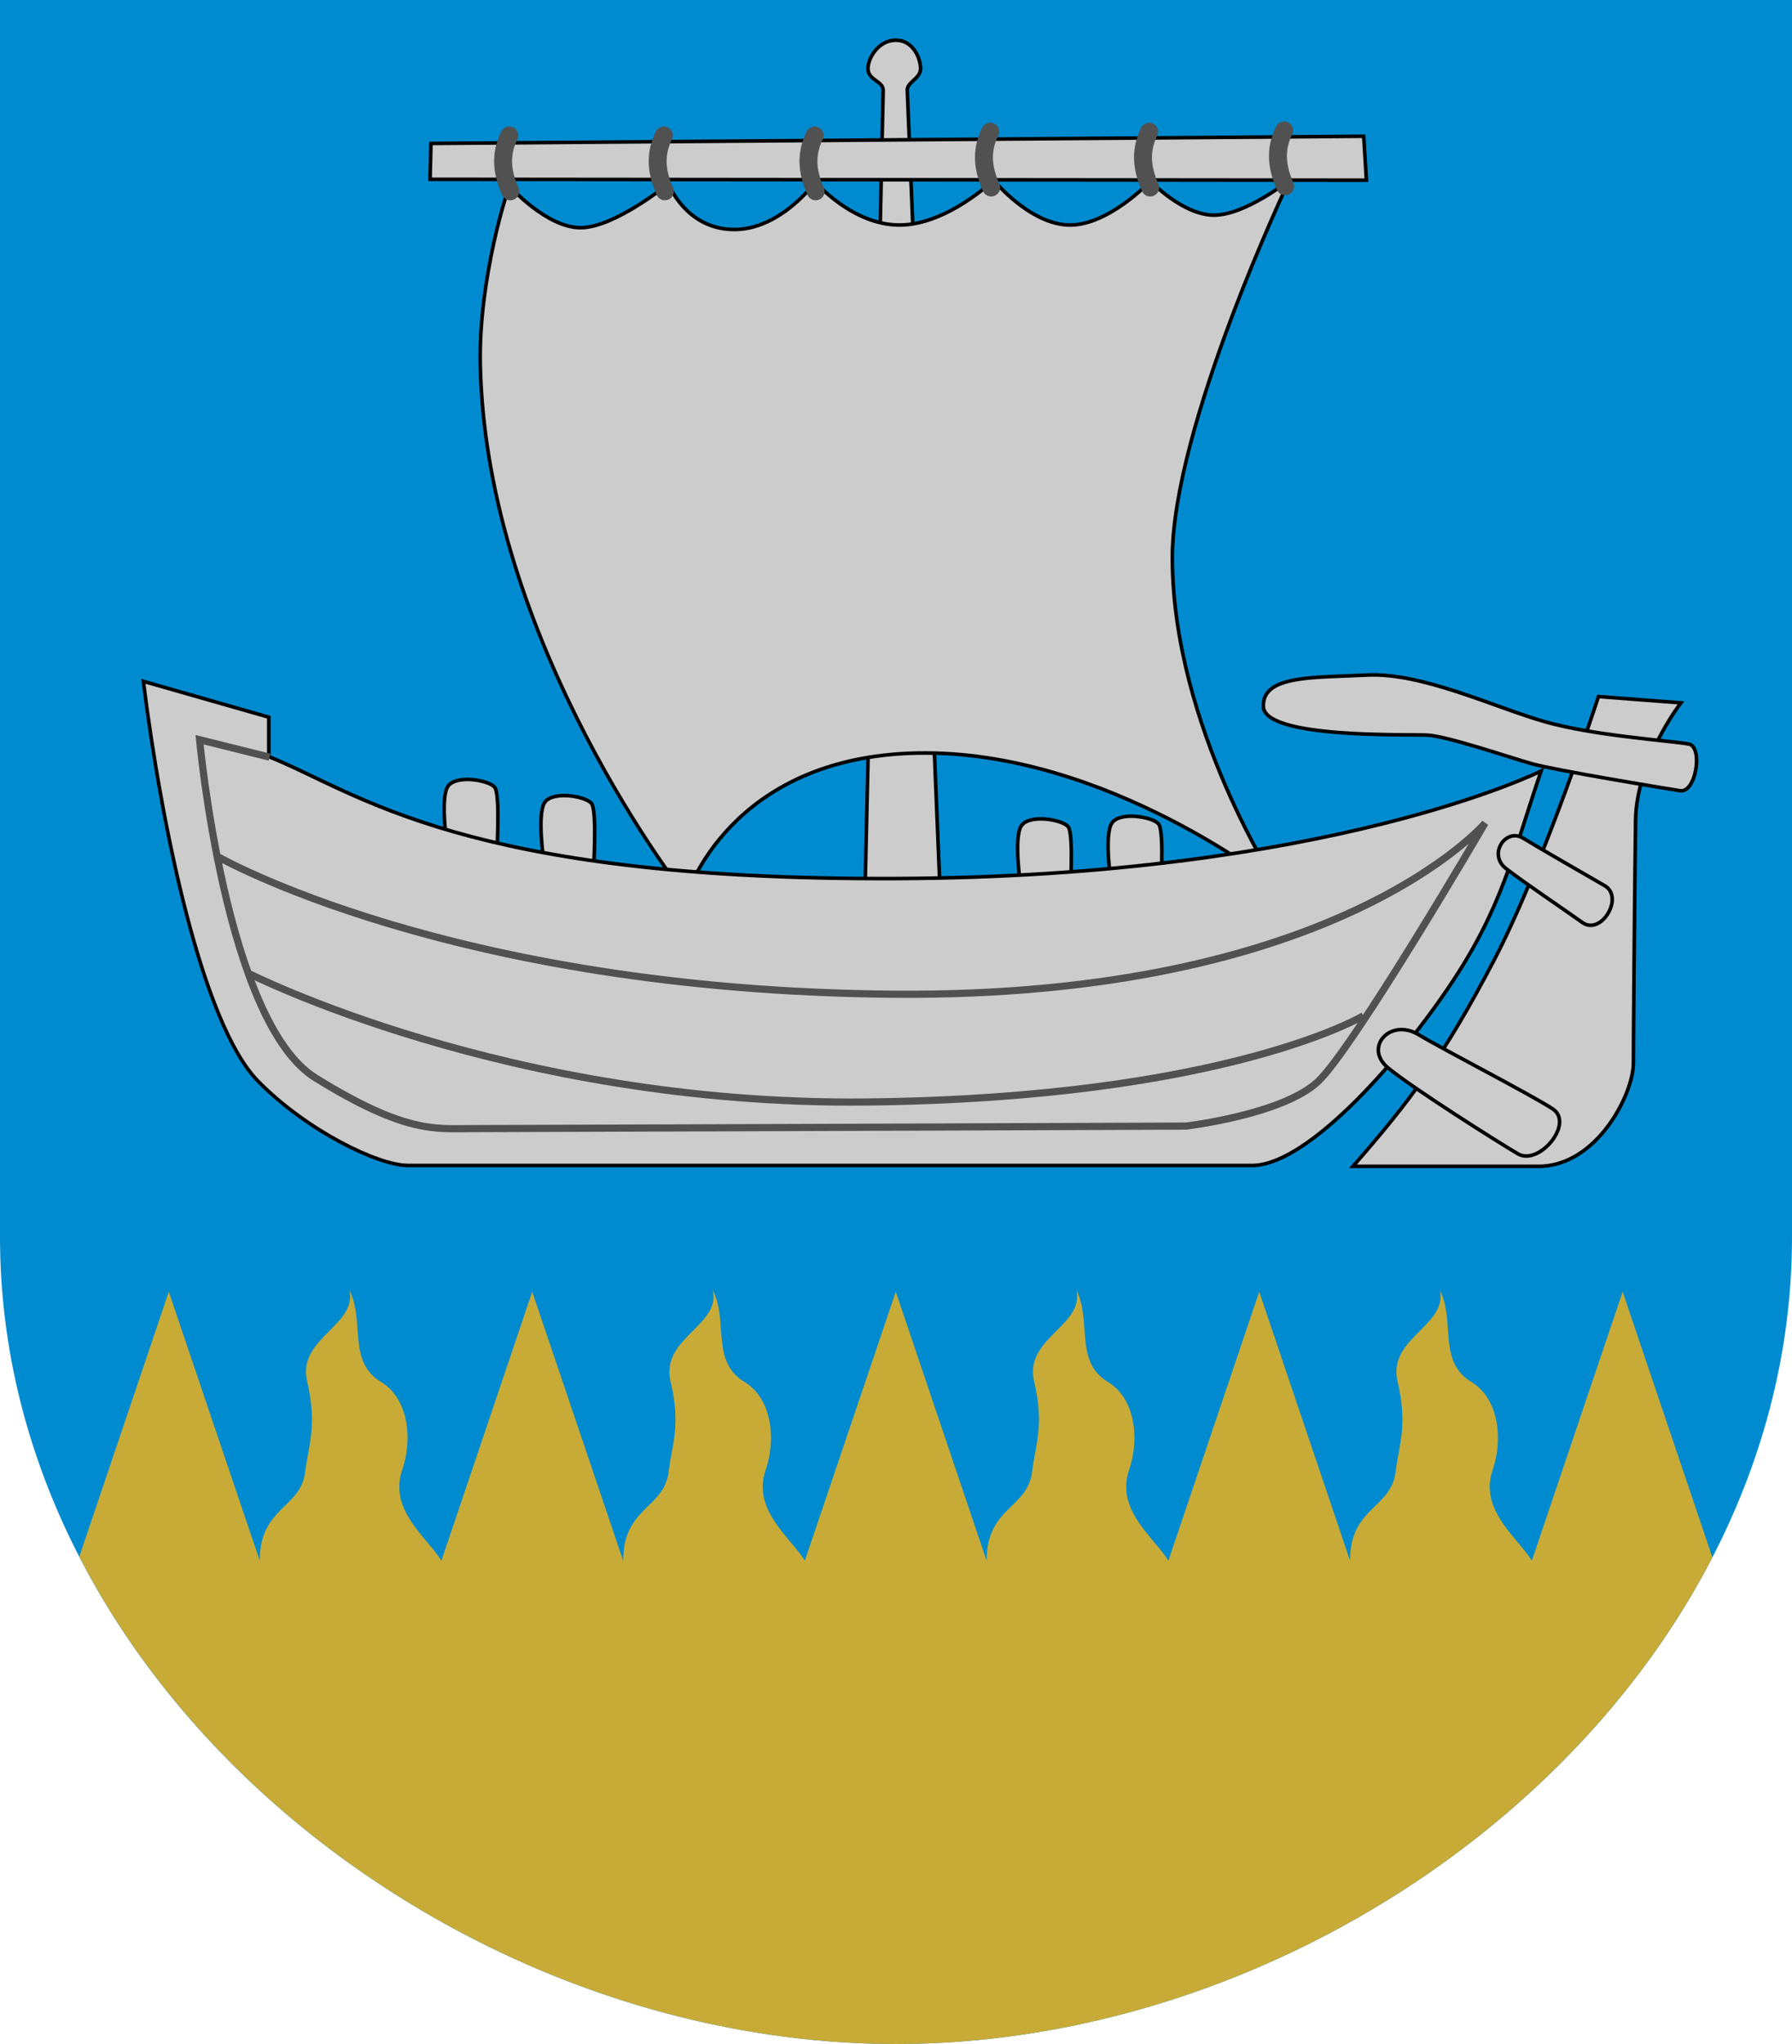 <?xml version="1.0" encoding="UTF-8" standalone="no"?> <svg xmlns:dc="http://purl.org/dc/elements/1.1/" xmlns:cc="http://creativecommons.org/ns#" xmlns:rdf="http://www.w3.org/1999/02/22-rdf-syntax-ns#" xmlns:svg="http://www.w3.org/2000/svg" xmlns="http://www.w3.org/2000/svg" xmlns:sodipodi="http://sodipodi.sourceforge.net/DTD/sodipodi-0.dtd" xmlns:inkscape="http://www.inkscape.org/namespaces/inkscape" version="1.0" width="500" height="570" id="svg2" sodipodi:version="0.32" inkscape:version="0.46" sodipodi:docname="Lappajärvi.vaakuna.svg" inkscape:output_extension="org.inkscape.output.svg.inkscape"><defs id="defs7"></defs><g id="layer2"><path d="M 0,0 L 500,0 L 500,345 C 500,470 375,570 250,570 C 125,570 7.6537897e-15,470 0,345 L 0,0 z " style="fill: rgb(0, 139, 208); fill-opacity: 1; fill-rule: evenodd; stroke: none; stroke-width: 1px; stroke-linecap: butt; stroke-linejoin: miter; stroke-opacity: 1;" id="path2162"></path><path d="M 124.75,235.75 C 124.75,235.75 122.75,222.5 125,219.25 C 127.25,216 136.25,217.5 138,219.5 C 139.75,221.5 138.5,239.75 138.5,239.75 L 124.75,235.75 z " style="fill:#cccccc;fill-opacity:1;fill-rule:evenodd;stroke:black;stroke-width:1px;stroke-linecap:butt;stroke-linejoin:miter;stroke-opacity:1" id="path2174"></path><path d="M 151.75,240.25 C 151.75,240.25 149.75,227 152,223.75 C 154.25,220.5 163.25,222 165,224 C 166.75,226 165.5,244.25 165.5,244.25 L 151.75,240.25 z " style="fill:#cccccc;fill-opacity:1;fill-rule:evenodd;stroke:black;stroke-width:1px;stroke-linecap:butt;stroke-linejoin:miter;stroke-opacity:1" id="path2176"></path><path d="M 284.75,246.75 C 284.75,246.75 282.75,233.5 285,230.25 C 287.25,227 296.25,228.5 298,230.5 C 299.75,232.5 298.5,250.75 298.5,250.75 L 284.75,246.75 z " style="fill:#cccccc;fill-opacity:1;fill-rule:evenodd;stroke:black;stroke-width:1px;stroke-linecap:butt;stroke-linejoin:miter;stroke-opacity:1" id="path2178"></path><path d="M 246.427,25.174 C 246.427,22.609 242.184,22.346 242.184,19.164 C 242.184,16.07 245.188,11.209 249.962,11.209 C 254.824,11.209 256.857,16.335 256.857,19.164 C 256.857,21.904 253.046,22.891 253.144,25.174 C 253.239,27.369 262.69,258.166 262.69,258.166 L 241.123,258.519 C 241.123,258.519 246.427,27.775 246.427,25.174 z " style="fill:#cccccc;fill-opacity:1;fill-rule:evenodd;stroke:black;stroke-width:1px;stroke-linecap:butt;stroke-linejoin:miter;stroke-opacity:1" id="path2182"></path><path d="M 142.25,52 C 142.25,52 152.5,63.5 162,63.5 C 171.5,63.5 186.5,51.25 186.5,51.25 C 186.5,51.25 191.25,63.75 204.5,64 C 217.75,64.25 227.5,50.75 227.5,50.75 C 227.5,50.75 237.75,62.75 251,62.75 C 264.25,62.75 277.25,50.25 277.25,50.25 C 277.25,50.25 287.25,62.5 298.25,62.75 C 309.25,63 321,50.5 321,50.5 C 321,50.5 330,60 338.75,60 C 347.5,60 359.75,50.25 359.75,50.25 C 359.75,50.25 326.988,119.015 327.104,155.768 C 327.25,202.771 356.75,247.5 356.75,247.5 C 356.75,247.5 308.75,209 256,210 C 203.25,211 191.5,250 191.5,250 C 191.5,250 135.515,179.267 134,101.5 C 133.534,77.679 141.75,52 142.25,52 z " style="fill:#cccccc;fill-opacity:1;fill-rule:evenodd;stroke:black;stroke-width:1px;stroke-linecap:butt;stroke-linejoin:miter;stroke-opacity:1" id="path2186"></path><path d="M 310,246 C 310,246 308,232.75 310.25,229.5 C 312.5,226.25 321.5,227.75 323.25,229.75 C 325,231.75 323.75,250 323.75,250 L 310,246 z " style="fill:#cccccc;fill-opacity:1;fill-rule:evenodd;stroke:black;stroke-width:1px;stroke-linecap:butt;stroke-linejoin:miter;stroke-opacity:1" id="path2180"></path><path d="M 40,190 C 45,230 56.334,285.544 72,301.5 C 85.5,315.25 105.496,325 113.75,325 C 138.75,325 348.75,325 348.75,325 C 363.75,325.75 389.163,297.574 404.25,275.25 C 419.259,253.042 422.04,238.311 430,215 C 430,215 371.197,244.5 250,245 C 129.052,245.499 100,221 75,211 L 75,200 L 40,190 z " style="fill:#cccccc;fill-opacity:1;fill-rule:evenodd;stroke:black;stroke-width:1px;stroke-linecap:butt;stroke-linejoin:miter;stroke-opacity:1" id="path2164"></path><path d="M 446,194.25 L 469,196 C 469,196 456.577,211.992 456.36,228.74 C 455.993,257.038 455.75,291.31 455.75,296.5 C 455.75,305.011 445.593,325.25 429.25,325.25 C 413.151,325.25 377.5,325.25 377.5,325.25 C 393.476,306.993 402.75,294.692 416.75,268 C 430.697,241.41 446,194.25 446,194.25 z " style="fill:#cccccc;fill-opacity:1;fill-rule:evenodd;stroke:black;stroke-width:1px;stroke-linecap:butt;stroke-linejoin:miter;stroke-opacity:1" id="path2166"></path><path d="M 471.25,207.5 C 467.072,206.638 445,205.25 431,201.25 C 417,197.25 396.75,187.5 381.5,188.25 C 366.25,189 352.25,188.25 352.5,197 C 352.75,206 392.595,204.715 398.25,205 C 403.887,205.284 421.181,211.231 427.5,213 C 433.75,214.75 464.006,219.775 468.75,220.5 C 473.25,221.188 475.187,208.313 471.25,207.5 z " style="fill:#cccccc;fill-opacity:1;fill-rule:evenodd;stroke:black;stroke-width:1px;stroke-linecap:butt;stroke-linejoin:miter;stroke-opacity:1" id="path2168"></path><path d="M 395.75,288.5 C 387.888,283.808 380.438,292.084 387.25,297.75 C 393.937,303.313 417.75,318.375 423.5,321.75 C 429.437,325.235 439.325,313.239 433.25,309.25 C 427.062,305.188 403.5,293.125 395.75,288.5 z " style="fill:#cccccc;fill-opacity:1;fill-rule:evenodd;stroke:black;stroke-width:1px;stroke-linecap:butt;stroke-linejoin:miter;stroke-opacity:1" id="path2170"></path><path d="M 425,233.75 C 420.13,230.763 415.031,238.245 420.25,242.25 C 425.625,246.375 436.062,253.375 441.5,257.25 C 446.773,261.008 453.237,250.19 447.75,247 C 442.375,243.875 429.687,236.625 425,233.75 z " style="fill:#cccccc;fill-opacity:1;fill-rule:evenodd;stroke:black;stroke-width:1px;stroke-linecap:butt;stroke-linejoin:miter;stroke-opacity:1" id="path2172"></path><path d="M 120.25,40 L 120,50 L 381.25,50.25 L 380.5,38 L 120.25,40 z " style="fill:#cccccc;fill-opacity:1;fill-rule:evenodd;stroke:black;stroke-width:1px;stroke-linecap:butt;stroke-linejoin:miter;stroke-opacity:1" id="path2184"></path><path d="M 142.104,37.78 C 139.32,43.442 140.235,48.469 142.384,53.354" style="fill: none; fill-opacity: 1; fill-rule: evenodd; stroke: rgb(81, 81, 81); stroke-width: 5; stroke-linecap: round; stroke-linejoin: miter; stroke-miterlimit: 4; stroke-dasharray: none; stroke-opacity: 1;" id="path3077"></path><path d="M 185.237,37.78 C 182.453,43.442 183.369,48.469 185.517,53.354" style="fill: none; fill-opacity: 1; fill-rule: evenodd; stroke: rgb(81, 81, 81); stroke-width: 5; stroke-linecap: round; stroke-linejoin: miter; stroke-miterlimit: 4; stroke-dasharray: none; stroke-opacity: 1;" id="path3079"></path><path d="M 227.31,37.78 C 224.526,43.442 225.441,48.469 227.59,53.354" style="fill: none; fill-opacity: 1; fill-rule: evenodd; stroke: rgb(81, 81, 81); stroke-width: 5; stroke-linecap: round; stroke-linejoin: miter; stroke-miterlimit: 4; stroke-dasharray: none; stroke-opacity: 1;" id="path3081"></path><path d="M 276.277,36.72 C 273.493,42.381 274.409,47.408 276.557,52.293" style="fill: none; fill-opacity: 1; fill-rule: evenodd; stroke: rgb(81, 81, 81); stroke-width: 5; stroke-linecap: round; stroke-linejoin: miter; stroke-miterlimit: 4; stroke-dasharray: none; stroke-opacity: 1;" id="path3083"></path><path d="M 320.648,36.72 C 317.864,42.381 318.78,47.408 320.928,52.293" style="fill: none; fill-opacity: 1; fill-rule: evenodd; stroke: rgb(81, 81, 81); stroke-width: 5; stroke-linecap: round; stroke-linejoin: miter; stroke-miterlimit: 4; stroke-dasharray: none; stroke-opacity: 1;" id="path3085"></path><path d="M 358.301,36.366 C 355.517,42.028 356.433,47.055 358.582,51.939" style="fill: none; fill-opacity: 1; fill-rule: evenodd; stroke: rgb(81, 81, 81); stroke-width: 5; stroke-linecap: round; stroke-linejoin: miter; stroke-miterlimit: 4; stroke-dasharray: none; stroke-opacity: 1;" id="path3087"></path><path d="M 60.458,238.72 C 60.458,238.72 125.511,276.197 249.255,277.258 C 372.999,278.318 414.365,229.528 414.365,229.528 C 414.365,229.528 377.595,292.461 367.696,301.653 C 357.796,310.845 330.926,314.027 330.926,314.027 C 330.926,314.027 141.421,314.734 131.522,314.734 C 121.622,314.734 113.137,316.149 88.035,300.592 C 62.933,285.036 55.685,206.282 55.685,206.282 L 75.218,211.143" style="fill: none; fill-opacity: 0.75; fill-rule: evenodd; stroke: rgb(81, 81, 81); stroke-width: 2; stroke-linecap: butt; stroke-linejoin: miter; stroke-miterlimit: 4; stroke-dasharray: none; stroke-opacity: 1;" id="path3132"></path><path d="M 68.943,271.247 C 68.943,271.247 141.775,308.37 241.831,307.31 C 341.886,306.249 380.423,283.268 380.423,283.268" style="fill: none; fill-opacity: 0.75; fill-rule: evenodd; stroke: rgb(81, 81, 81); stroke-width: 2; stroke-linecap: butt; stroke-linejoin: miter; stroke-miterlimit: 4; stroke-dasharray: none; stroke-opacity: 1;" id="path3134"></path><path d="M 97.469,359.719 C 99.83,369.649 82.831,373.129 85.688,385.219 C 88.6,397.546 86.074,402.847 85.156,410.406 C 83.9,420.747 72.469,420.22 72.469,435.219 L 47.094,360.219 L 22.125,434.094 C 63.461,514.3 156.721,570 250,570 C 343.206,570 436.397,514.387 477.781,434.281 L 452.75,360.219 L 427.406,435.219 C 423.494,428.805 412.626,421.128 416.469,409.938 C 419.501,401.108 418.083,389.929 410.531,385.375 C 401.069,379.67 406.137,368.494 401.719,359.719 C 404.08,369.649 387.081,373.129 389.938,385.219 C 392.85,397.546 390.324,402.847 389.406,410.406 C 388.15,420.747 376.688,420.22 376.688,435.219 L 351.344,360.219 L 326,435.219 C 322.087,428.805 311.189,421.128 315.031,409.938 C 318.063,401.108 316.677,389.929 309.125,385.375 C 299.663,379.67 304.731,368.494 300.312,359.719 C 302.674,369.649 285.675,373.129 288.531,385.219 C 291.443,397.546 288.887,402.847 287.969,410.406 C 286.713,420.747 275.281,420.22 275.281,435.219 L 249.938,360.219 L 224.562,435.219 C 220.65,428.805 209.782,421.128 213.625,409.938 C 216.657,401.108 215.271,389.929 207.719,385.375 C 198.256,379.67 203.293,368.494 198.875,359.719 C 201.236,369.649 184.238,373.129 187.094,385.219 C 190.006,397.546 187.481,402.847 186.562,410.406 C 185.307,420.747 173.875,420.22 173.875,435.219 L 148.5,360.219 L 123.156,435.219 C 119.244,428.805 108.376,421.128 112.219,409.938 C 115.251,401.108 113.865,389.929 106.312,385.375 C 96.85,379.67 101.887,368.494 97.469,359.719 z " style="fill:#c8ab37;fill-opacity:1;fill-rule:evenodd;stroke:none;stroke-width:1.007px;stroke-linecap:butt;stroke-linejoin:miter;stroke-opacity:1" id="path3136"></path></g></svg> 